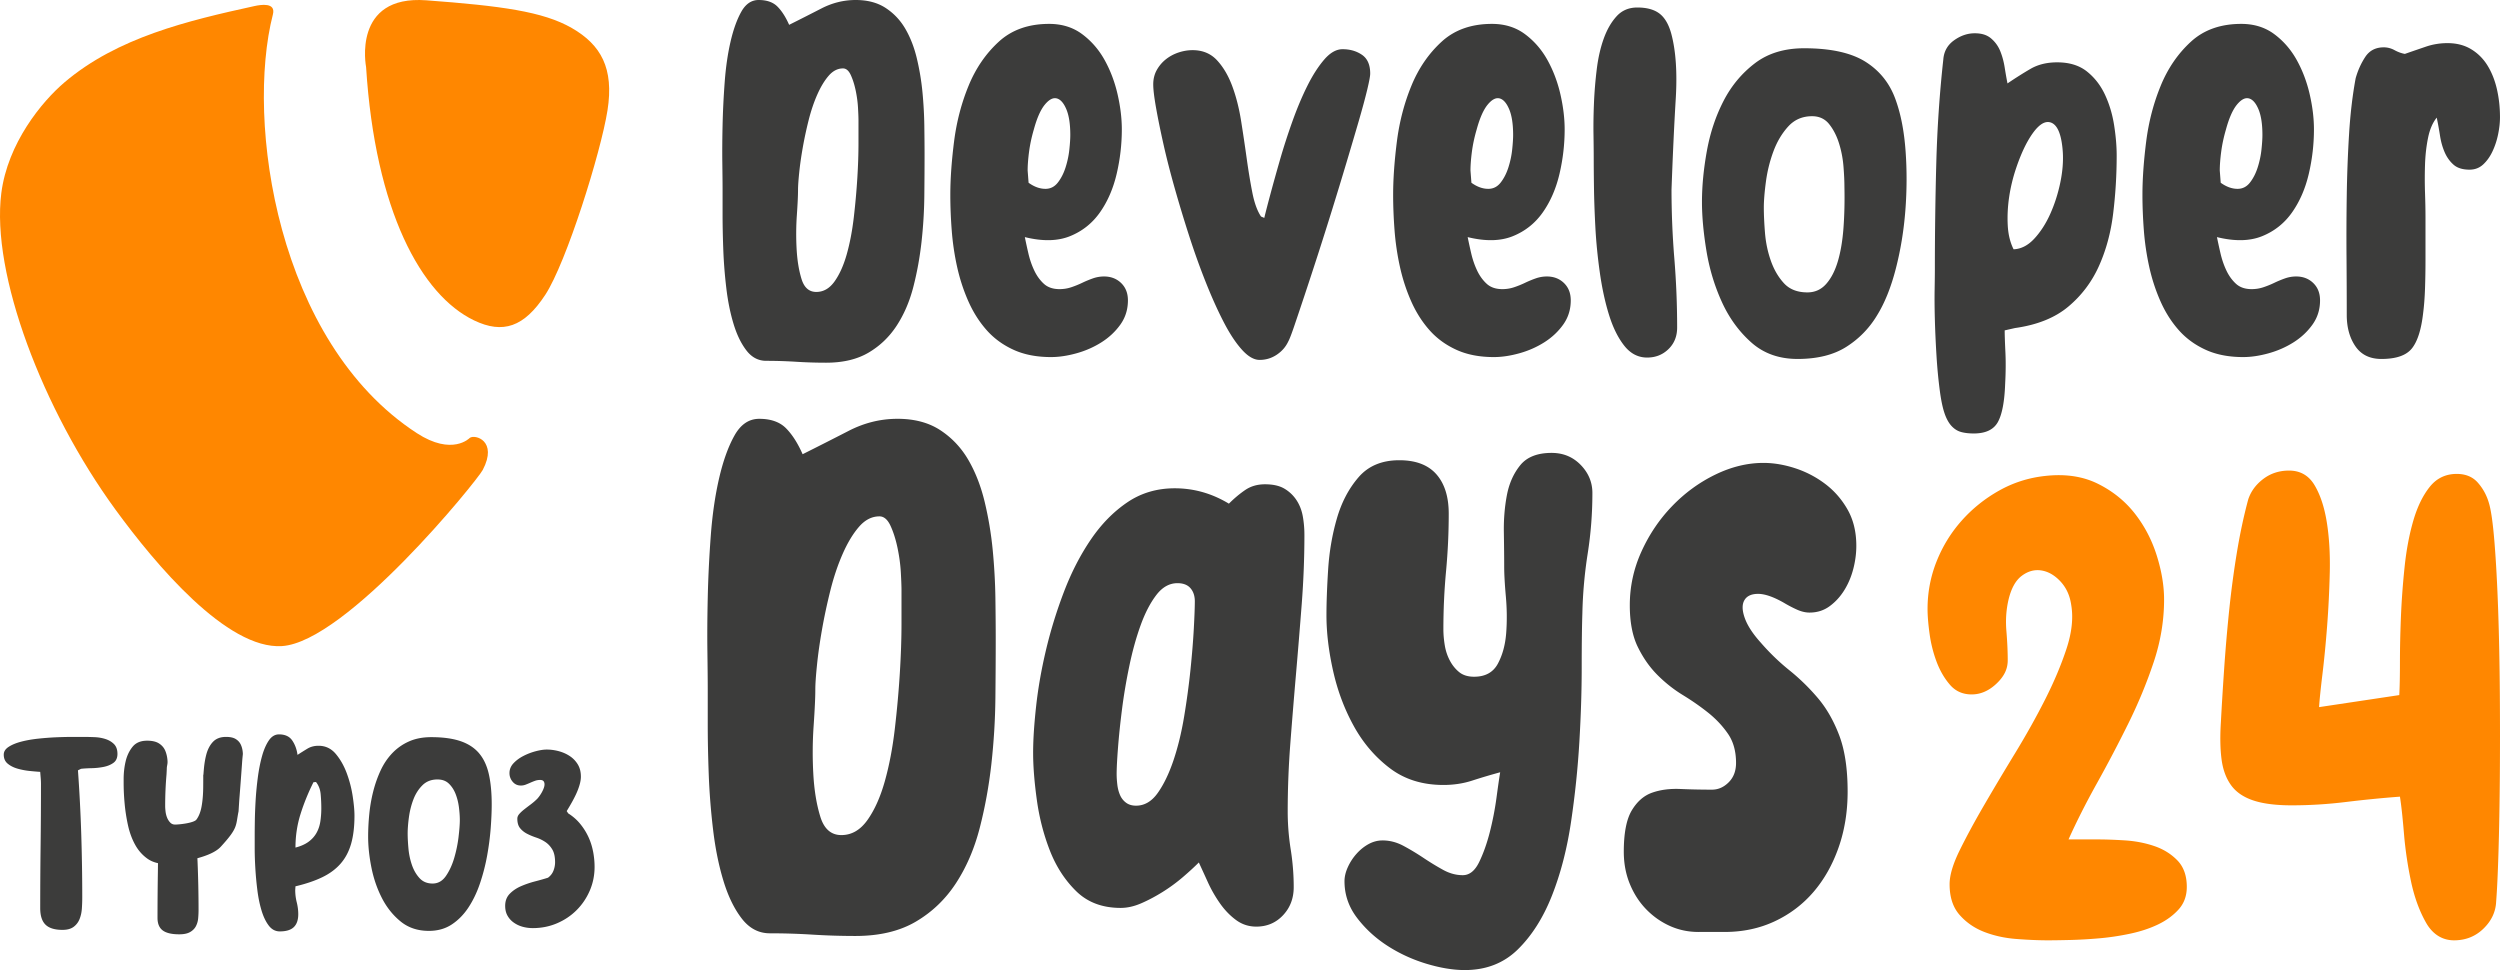 <svg xmlns="http://www.w3.org/2000/svg" id="Ebene_1" viewBox="0 0 3685.04 1429.87"><defs><style>.cls-1{fill:#ff8700}.cls-2{fill:#3c3c3b}</style></defs><path d="M1163.19 36.61c15.65-7.82 31.54-15.89 47.66-24.18C1226.97 4.15 1243.78 0 1261.28 0s32.23 3.92 44.21 11.75c11.97 7.83 21.64 18.08 29.01 30.73 7.36 12.67 13.01 27.18 16.92 43.52a364 364 0 0 1 8.29 49.73c1.61 16.82 2.52 33.28 2.76 49.39.22 16.12.35 30.39.35 42.82 0 18.43-.12 38.8-.35 61.13-.24 22.34-1.62 44.9-4.15 67.69-2.54 22.8-6.56 44.9-12.09 66.31-5.52 21.41-13.71 40.41-24.52 56.99-10.83 16.58-24.64 29.82-41.44 39.72-16.82 9.9-37.65 14.85-62.51 14.85-14.75 0-29.48-.46-44.21-1.38a702 702 0 0 0-44.21-1.39c-11.52 0-21.19-5.07-29.01-15.19-7.84-10.13-14.16-23.14-19-39.03-4.83-15.88-8.41-33.49-10.71-52.84-2.31-19.34-3.8-38.33-4.49-56.99-.69-18.64-1.04-35.91-1.04-51.81v-36.96c0-8.28-.12-20.83-.35-37.64s-.12-35.57.35-56.29c.45-20.72 1.49-42.02 3.11-63.89 1.61-21.87 4.49-41.79 8.63-59.76 4.15-17.95 9.43-32.68 15.89-44.21C1099.18 5.77 1107.7 0 1118.3 0c11.97 0 21.17 3.23 27.63 9.67 6.44 6.46 12.2 15.43 17.27 26.95Zm40.06 393.72q15.885 0 26.94-15.54c7.36-10.36 13.35-23.72 17.96-40.07 4.6-16.34 8.05-34.42 10.36-54.22 2.3-19.79 4.02-39.02 5.18-57.67 1.15-18.65 1.73-35.69 1.73-51.12v-34.88c0-3.68-.24-9.67-.69-17.96-.47-8.28-1.62-16.8-3.45-25.55-1.85-8.74-4.26-16.34-7.25-22.8-3-6.44-6.8-9.67-11.4-9.67-7.83 0-14.85 3.57-21.06 10.7-6.22 7.15-11.86 16.48-16.93 27.98-5.07 11.51-9.32 24.18-12.78 37.99-3.45 13.81-6.34 27.28-8.63 40.41-2.31 13.12-4.04 25.33-5.18 36.61-1.16 11.29-1.73 19.69-1.73 25.21 0 8.29-.58 20.72-1.73 37.3-1.16 16.58-1.27 33.28-.35 50.08.92 16.82 3.34 31.55 7.25 44.21s11.16 19 21.76 19ZM1510.63 349.51c1.38 6.91 3.1 14.85 5.18 23.83 2.07 8.98 4.94 17.39 8.63 25.21 3.68 7.83 8.39 14.4 14.16 19.69 5.76 5.3 13.47 7.94 23.14 7.94 5.98 0 11.74-.92 17.27-2.76a138 138 0 0 0 16.23-6.57 159 159 0 0 1 15.88-6.57c5.29-1.83 10.71-2.76 16.23-2.76 10.12 0 18.53 3.23 25.21 9.67 6.67 6.46 10.02 14.97 10.02 25.56 0 13.37-3.7 25.21-11.05 35.57-7.38 10.36-16.7 19.11-27.98 26.25-11.29 7.14-23.6 12.55-36.95 16.23-13.37 3.7-25.79 5.53-37.3 5.53-21.19 0-39.61-3.56-55.26-10.71q-23.49-10.695-39.72-29.01-16.23-18.3-26.94-42.48c-7.14-16.12-12.67-33.04-16.58-50.77a383.5 383.5 0 0 1-7.94-53.88c-1.39-18.19-2.07-35.57-2.07-52.15 0-23.48 1.83-49.74 5.53-78.74 3.68-29.01 10.81-56.4 21.41-82.2 10.59-25.79 25.43-47.43 44.55-64.94 19.1-17.49 43.86-26.24 74.25-26.24 18.88 0 35.11 5.07 48.7 15.2 13.57 10.13 24.63 22.91 33.15 38.33 8.52 15.43 14.85 32.23 19 50.42 4.15 18.2 6.21 35.35 6.21 51.46 0 22.11-2.54 43.98-7.6 65.62-5.07 21.65-13.24 40.53-24.52 56.64-11.29 16.12-26.02 27.86-44.21 35.22-18.19 7.38-40.41 7.84-66.65 1.39Zm13.12-158.18c-3.23 11.05-5.53 21.87-6.91 32.46-1.39 10.6-2.07 19.8-2.07 27.63l1.38 17.96c8.29 5.99 16.58 8.98 24.87 8.98 7.36 0 13.47-3.11 18.3-9.33 4.84-6.21 8.63-13.7 11.4-22.45 2.77-8.74 4.6-17.49 5.53-26.25.92-8.74 1.38-15.88 1.38-21.41 0-16.12-1.96-28.78-5.87-37.99-3.92-9.21-8.63-14.51-14.16-15.89-5.52-1.38-11.4 1.73-17.61 9.33-6.22 7.6-11.64 19.92-16.23 36.96ZM1863.59 321.19c1.83-7.82 4.84-19.44 8.98-34.88 4.14-15.42 8.86-32.35 14.16-50.77 5.29-18.41 11.4-37.3 18.3-56.64 6.91-19.34 14.27-36.83 22.11-52.49 7.82-15.65 16.11-28.55 24.87-38.68 8.74-10.13 17.72-15.2 26.94-15.2 11.05 0 20.61 2.76 28.66 8.29 8.05 5.52 12.09 14.74 12.09 27.63 0 3.69-1.5 11.74-4.49 24.18-3 12.43-7.15 27.75-12.43 45.93-5.3 18.19-11.29 38.46-17.96 60.78a7256 7256 0 0 1-20.72 68.04c-7.15 23.03-14.28 45.59-21.41 67.7-7.15 22.1-13.71 42.13-19.69 60.09-5.99 17.96-11.05 33.05-15.2 45.25-4.14 12.2-7.15 19.92-8.98 23.13-3.69 7.84-9.33 14.28-16.92 19.35-7.6 5.06-16 7.6-25.21 7.6-8.28 0-16.92-4.95-25.9-14.86-8.98-9.89-17.85-23.24-26.59-40.06-8.76-16.8-17.51-36.15-26.25-58.02-8.75-21.86-16.92-44.56-24.52-68.04s-14.75-46.97-21.41-70.46c-6.68-23.48-12.33-45.46-16.93-65.96-4.6-20.49-8.28-38.57-11.05-54.22s-4.14-27.16-4.14-34.54c0-7.82 1.73-14.85 5.18-21.06a53 53 0 0 1 13.46-15.89c5.53-4.37 11.75-7.7 18.65-10.01 6.91-2.3 13.81-3.45 20.72-3.45 14.73 0 26.7 4.96 35.92 14.85 9.21 9.91 16.69 22.57 22.45 37.99 5.75 15.43 10.12 32.59 13.13 51.46 2.99 18.89 5.75 37.41 8.28 55.6s5.29 34.88 8.29 50.08c2.99 15.2 7.25 26.94 12.78 35.23l4.83 2.07ZM2163.37 349.51c1.39 6.91 3.11 14.85 5.18 23.83s4.95 17.39 8.63 25.21c3.68 7.83 8.4 14.4 14.16 19.69 5.75 5.3 13.47 7.94 23.14 7.94 5.98 0 11.75-.92 17.27-2.76 5.53-1.83 10.94-4.03 16.23-6.57 5.29-2.53 10.59-4.71 15.89-6.57 5.29-1.83 10.71-2.76 16.23-2.76 10.13 0 18.54 3.23 25.21 9.67 6.67 6.46 10.01 14.97 10.01 25.56 0 13.37-3.69 25.21-11.05 35.57-7.37 10.36-16.69 19.11-27.97 26.25-11.29 7.14-23.6 12.55-36.96 16.23-13.36 3.7-25.79 5.53-37.3 5.53-21.19 0-39.61-3.56-55.26-10.71-15.66-7.13-28.91-16.8-39.72-29.01-10.83-12.2-19.8-26.36-26.94-42.48-7.15-16.12-12.67-33.04-16.58-50.77a385 385 0 0 1-7.95-53.88c-1.38-18.19-2.07-35.57-2.07-52.15 0-23.48 1.83-49.74 5.52-78.74 3.68-29.01 10.82-56.4 21.41-82.2 10.59-25.79 25.44-47.43 44.56-64.94 19.1-17.49 43.86-26.24 74.25-26.24 18.87 0 35.1 5.07 48.69 15.2 13.58 10.13 24.63 22.91 33.16 38.33 8.51 15.43 14.85 32.23 19 50.42 4.14 18.2 6.22 35.35 6.22 51.46 0 22.11-2.54 43.98-7.6 65.62-5.07 21.65-13.24 40.53-24.52 56.64-11.29 16.12-26.02 27.86-44.21 35.22-18.19 7.38-40.41 7.84-66.65 1.39Zm13.12-158.18c-3.22 11.05-5.52 21.87-6.91 32.46-1.38 10.6-2.07 19.8-2.07 27.63l1.38 17.96c8.29 5.99 16.58 8.98 24.86 8.98 7.37 0 13.47-3.11 18.31-9.33 4.83-6.21 8.63-13.7 11.4-22.45q4.14-13.11 5.52-26.25c.92-8.74 1.39-15.88 1.39-21.41 0-16.12-1.97-28.78-5.87-37.99-3.92-9.21-8.63-14.51-14.16-15.89q-8.295-2.07-17.61 9.33c-6.21 7.6-11.63 19.92-16.23 36.96ZM2463.84 279.06c0 34.09 1.38 68.04 4.15 101.88q4.14 50.775 4.14 101.88c0 12.9-4.26 23.49-12.78 31.78-8.53 8.29-19 12.44-31.43 12.44-13.36 0-24.63-5.87-33.84-17.62-9.22-11.74-16.69-26.94-22.45-45.59-5.77-18.64-10.25-39.37-13.47-62.17-3.22-22.79-5.42-45.01-6.56-66.65-1.16-21.64-1.84-41.44-2.07-59.41-.24-17.95-.35-31.77-.35-41.44s-.12-21.06-.34-35.57c-.24-14.51 0-30.05.69-46.62.69-16.58 2.07-33.26 4.14-50.08 2.08-16.8 5.53-31.88 10.36-45.24 4.84-13.36 11.16-24.28 19-32.81 7.82-8.52 17.96-12.78 30.4-12.78 14.27 0 25.32 3.11 33.16 9.33 7.82 6.21 13.58 16.47 17.27 30.73 6.44 24.87 8.52 56.42 6.21 94.63-2.31 38.22-4.38 82.66-6.21 133.31ZM2766.37 465.55c-11.51 18.89-26.59 34.2-45.24 45.94q-27.975 17.61-71.49 17.61c-27.18 0-49.85-8.05-68.04-24.18-18.19-16.12-32.7-36.03-43.51-59.75-10.83-23.72-18.42-48.93-22.8-75.64-4.38-26.7-6.56-50.65-6.56-71.83 0-23.48 2.42-48.58 7.25-75.29 4.84-26.7 13.01-51.22 24.53-73.56 11.5-22.33 26.94-40.87 46.27-55.61 19.35-14.73 43.52-22.1 72.53-22.1 39.6 0 69.99 6.8 91.18 20.37 21.17 13.59 35.92 32.59 44.21 56.99 7.36 20.72 12.09 45.48 14.16 74.25 2.07 28.79 1.96 58.02-.35 87.73-2.31 29.7-7.02 58.36-14.16 85.99-7.15 27.63-16.47 50.66-27.98 69.07Zm-47.66-189.95c0-8.28-.46-18.3-1.38-30.04-.93-11.75-3.11-23.14-6.56-34.2-3.45-11.05-8.29-20.49-14.51-28.32-6.21-7.82-14.62-11.74-25.21-11.74-14.28 0-26.02 5.07-35.23 15.19-9.22 10.14-16.47 22.34-21.76 36.61-5.3 14.27-8.98 29.12-11.05 44.55s-3.11 28.21-3.11 38.34.57 23.02 1.73 37.3c1.15 14.27 4.02 27.97 8.63 41.09 4.6 13.13 11.05 24.18 19.34 33.16s19.8 13.46 34.54 13.46c11.05 0 20.25-4.14 27.63-12.43 7.36-8.29 13.12-19.44 17.27-33.5 4.15-14.04 6.91-30.5 8.29-49.39 1.38-18.88 1.83-38.91 1.38-60.1ZM2954.94 486.97c0 6.91.35 17.51 1.04 31.78.69 14.26.57 29.93-.35 46.97-.93 26.25-4.49 45.01-10.7 56.3-6.21 11.28-18.08 16.92-35.57 16.92-6.91 0-13.02-.69-18.31-2.07-5.3-1.39-10.01-4.26-14.16-8.63-4.15-4.38-7.6-10.48-10.36-18.3-2.76-7.84-5.07-18.43-6.91-31.78-2.31-17.04-4.04-34.89-5.18-53.53-1.15-18.65-1.96-36.37-2.42-53.19-.46-16.8-.58-31.78-.34-44.9.22-13.12.34-23.14.34-30.05 0-51.56.69-103.37 2.08-155.42 1.38-52.03 4.83-103.14 10.36-153.34.92-11.97 6.21-21.41 15.88-28.32s19.8-10.36 30.39-10.36 18.19 2.54 24.18 7.6c5.98 5.07 10.47 11.29 13.47 18.64 2.99 7.38 5.18 15.43 6.56 24.18 1.38 8.76 2.77 16.58 4.14 23.49 11.51-7.82 22.8-14.97 33.85-21.41 11.05-6.45 24.18-9.67 39.37-9.67 17.96 0 32.58 4.49 43.86 13.46 11.28 8.98 20.14 20.38 26.6 34.2 6.44 13.81 10.93 28.78 13.46 44.9 2.53 16.13 3.8 31.08 3.8 44.9 0 28.56-1.73 56.99-5.18 85.31-3.45 28.31-10.48 54.22-21.07 77.71-10.59 23.48-25.67 43.4-45.24 59.75-19.58 16.35-45.71 26.83-78.4 31.42l-15.2 3.45Zm31.77-274.91c-5.52 10.59-10.59 22.79-15.19 36.61-4.61 13.81-7.95 27.75-10.02 41.79-2.07 14.05-2.76 27.86-2.07 41.44s3.56 25.44 8.63 35.57c11.05-.46 21.17-5.64 30.39-15.54 9.21-9.9 17.03-21.99 23.48-36.26 6.44-14.27 11.4-29.58 14.85-45.93 3.45-16.34 4.72-31.66 3.8-45.94-1.85-26.24-8.07-40.75-18.65-43.51-10.59-2.76-22.34 7.83-35.23 31.78ZM3267.84 349.51c1.38 6.91 3.11 14.85 5.18 23.83s4.94 17.39 8.63 25.21c3.68 7.83 8.4 14.4 14.16 19.69 5.76 5.3 13.47 7.94 23.14 7.94 5.98 0 11.75-.92 17.27-2.76 5.53-1.83 10.94-4.03 16.23-6.57a159 159 0 0 1 15.88-6.57c5.29-1.83 10.71-2.76 16.23-2.76 10.13 0 18.53 3.23 25.21 9.67 6.67 6.46 10.02 14.97 10.02 25.56 0 13.37-3.69 25.21-11.05 35.57-7.37 10.36-16.69 19.11-27.97 26.25q-16.935 10.71-36.96 16.23c-13.37 3.7-25.79 5.53-37.3 5.53-21.19 0-39.61-3.56-55.26-10.71-15.66-7.13-28.91-16.8-39.72-29.01-10.83-12.2-19.8-26.36-26.94-42.48-7.15-16.12-12.67-33.04-16.58-50.77a385 385 0 0 1-7.94-53.88c-1.38-18.19-2.07-35.57-2.07-52.15 0-23.48 1.83-49.74 5.52-78.74 3.68-29.01 10.82-56.4 21.41-82.2 10.59-25.79 25.43-47.43 44.55-64.94 19.1-17.49 43.86-26.24 74.25-26.24 18.87 0 35.11 5.07 48.7 15.2 13.58 10.13 24.63 22.91 33.15 38.33 8.52 15.43 14.85 32.23 19 50.42 4.15 18.2 6.22 35.35 6.22 51.46 0 22.11-2.54 43.98-7.6 65.62-5.07 21.65-13.25 40.53-24.53 56.64-11.29 16.12-26.02 27.86-44.21 35.22-18.19 7.38-40.41 7.84-66.65 1.39Zm13.12-158.18c-3.23 11.05-5.52 21.87-6.91 32.46-1.38 10.6-2.07 19.8-2.07 27.63l1.38 17.96c8.29 5.99 16.58 8.98 24.87 8.98 7.36 0 13.47-3.11 18.3-9.33 4.84-6.21 8.63-13.7 11.4-22.45 2.77-8.74 4.6-17.49 5.53-26.25.92-8.74 1.38-15.88 1.38-21.41 0-16.12-1.97-28.78-5.87-37.99-3.92-9.21-8.63-14.51-14.17-15.89-5.52-1.38-11.4 1.73-17.61 9.33s-11.64 19.92-16.23 36.96M3591.79 173.38c-5.99 7.38-10.25 17.27-12.78 29.7-2.54 12.44-4.04 25.68-4.49 39.72a609 609 0 0 0 0 41.44c.45 13.59.69 25.22.69 34.89v65.62c0 13.36-.24 26.83-.69 40.41-.47 13.58-1.39 25.67-2.76 36.26-2.77 24.41-8.29 41.79-16.58 52.15s-23.26 15.54-44.9 15.54c-17.04 0-29.82-6.21-38.34-18.65-8.53-12.43-12.78-27.85-12.78-46.27 0-26.25-.12-54.45-.34-84.62-.24-30.16-.12-60.66.34-91.52.46-30.85 1.61-61.13 3.45-90.83 1.83-29.71 5.06-56.99 9.67-81.85 3.22-11.5 7.95-21.99 14.16-31.43 6.21-9.43 15.3-14.16 27.28-14.16 5.53 0 10.82 1.39 15.89 4.15 5.06 2.76 10.12 4.6 15.2 5.52 10.59-3.68 20.95-7.25 31.08-10.7 10.12-3.45 20.72-5.18 31.77-5.18 13.36 0 24.98 2.99 34.89 8.98 9.89 5.99 17.96 14.06 24.18 24.18 6.21 10.14 10.81 21.76 13.81 34.89 2.99 13.12 4.49 26.83 4.49 41.09 0 7.83-.93 16.23-2.76 25.21-1.85 8.98-4.61 17.39-8.29 25.22-3.69 7.83-8.29 14.27-13.81 19.34s-12.2 7.6-20.03 7.6c-10.14 0-17.96-2.42-23.48-7.26-5.53-4.83-9.91-10.93-13.13-18.3-3.22-7.36-5.53-15.54-6.91-24.52s-3-17.84-4.83-26.6Z" class="cls-2"/><path d="M3091.41 1237.32c12.47 0 26.25.49 41.36 1.47 15.1.99 29.37 3.78 42.84 8.37 13.45 4.6 24.78 11.67 33.98 21.17 9.18 9.53 13.79 22.51 13.79 38.91 0 13.14-3.94 24.12-11.82 33-7.88 8.86-17.9 16.25-30.04 22.16-12.16 5.9-25.94 10.5-41.36 13.79-15.43 3.3-30.7 5.58-45.8 6.89-15.11 1.33-29.39 2.13-42.84 2.46-13.47.33-24.47.5-32.99.5-13.79 0-29.23-.67-46.3-1.97-17.08-1.31-32.84-4.76-47.27-10.34-14.45-5.58-26.6-13.94-36.45-25.12-9.85-11.16-14.77-26.25-14.77-45.3 0-13.13 4.92-29.7 14.77-49.75 9.85-20.02 21.83-42.18 35.95-66.48 14.12-24.28 29.38-49.89 45.8-76.82 16.41-26.92 31.18-53.34 44.32-79.29 13.13-25.93 23.64-50.87 31.52-74.84s10.17-45.46 6.9-64.52c-1.97-13.79-7.23-25.26-15.76-34.47-8.54-9.18-17.9-14.61-28.07-16.25-10.18-1.63-19.86.99-29.05 7.87-9.2 6.9-15.75 18.89-19.7 35.96-3.29 14.44-4.28 29.55-2.96 45.3 1.31 15.76 1.97 30.21 1.97 43.35s-5.59 23.97-16.75 34.47c-11.17 10.5-23.31 15.75-36.44 15.75s-23.81-4.74-32.01-14.27c-8.21-9.52-14.77-20.84-19.7-33.98-4.92-13.12-8.37-26.92-10.34-41.36s-2.95-26.6-2.95-36.45c0-24.29 4.42-47.6 13.29-69.93 8.87-22.31 21.18-42.35 36.93-60.08 15.75-17.72 34.13-32.5 55.15-44.32 21.01-11.81 43.67-19.03 67.96-21.66 29.55-3.28 55.3.49 77.31 11.32 21.99 10.84 40.22 25.46 54.67 43.83 14.43 18.39 25.26 39.06 32.5 62.04 7.22 22.99 10.84 44.65 10.84 65.01 0 30.87-5.09 61.56-15.27 92.09-10.19 30.52-22.65 60.74-37.43 90.6a2034 2034 0 0 1-46.29 88.15c-16.1 28.89-30.04 56.48-41.86 82.73h42.35ZM3537.56 1174.29c-26.27 1.96-52.86 4.6-79.78 7.87-26.93 3.3-53.52 4.92-79.77 4.92-23.64 0-42.69-2.46-57.13-7.39-14.45-4.92-25.28-12.47-32.5-22.65-7.23-10.17-11.82-22.81-13.79-37.92-1.97-15.09-2.31-33.15-.99-54.17 1.31-24.94 2.96-51.71 4.92-80.27 1.97-28.56 4.43-57.13 7.39-85.69s6.73-56.79 11.32-84.7c4.59-27.89 10.18-53.99 16.75-78.29 3.94-11.82 11.32-21.83 22.16-30.05 10.83-8.19 23.47-12.31 37.91-12.31 16.41 0 28.89 7.07 37.43 21.19 8.53 14.12 14.61 32.34 18.22 54.66 3.6 22.33 5.08 47.12 4.43 74.36-.66 27.26-1.97 53.68-3.94 79.29s-4.28 49.25-6.89 70.91c-2.63 21.67-4.28 37.77-4.92 48.27l118.19-17.74c.65-11.81.99-28.07.99-48.75s.49-43 1.47-66.98c.99-23.96 2.79-48.41 5.42-73.37 2.62-24.96 6.89-47.6 12.81-67.97 5.91-20.34 13.94-36.93 24.13-49.73 10.17-12.8 23.47-19.21 39.89-19.21 13.13 0 23.47 4.28 31.02 12.81 7.54 8.54 12.96 18.39 16.25 29.55 3.28 10.5 6.06 30.03 8.37 58.59 2.3 28.57 4.1 61.9 5.42 99.98 1.31 38.09 2.12 78.79 2.46 122.13.32 43.33.32 85.04 0 125.08-.34 40.06-.99 76.33-1.97 108.84-.99 32.5-2.14 56.97-3.45 73.37-.66 15.12-6.89 28.42-18.71 39.9-11.82 11.49-26.27 17.24-43.34 17.24s-31.52-8.69-41.36-26.1c-9.85-17.39-17.24-37.75-22.16-61.07-4.92-23.3-8.37-46.78-10.34-70.42s-3.94-41.69-5.91-54.17Z" class="cls-1"/><path d="M1183.07 669.53c22.31-11.16 44.96-22.66 67.96-34.47 22.98-11.82 46.94-17.74 71.9-17.74s45.96 5.59 63.04 16.75c17.06 11.17 30.86 25.78 41.36 43.82 10.5 18.07 18.54 38.75 24.14 62.06a519 519 0 0 1 11.82 70.91c2.29 23.98 3.6 47.45 3.94 70.43.32 22.98.49 43.33.49 61.06 0 26.28-.17 55.32-.49 87.17-.35 31.86-2.31 64.02-5.91 96.52-3.62 32.51-9.36 64.02-17.24 94.55s-19.54 57.62-34.97 81.25c-15.43 23.64-35.13 42.53-59.09 56.63-23.97 14.12-53.68 21.17-89.14 21.17-21.02 0-42.03-.65-63.03-1.96a1005 1005 0 0 0-63.03-1.97c-16.43 0-30.21-7.23-41.37-21.66-11.17-14.44-20.19-33-27.08-55.66-6.89-22.65-11.99-47.76-15.26-75.34-3.3-27.57-5.42-54.66-6.41-81.25-.98-26.58-1.48-51.21-1.48-73.87v-52.69c0-11.81-.17-29.7-.49-53.67-.34-23.97-.17-50.72.49-80.27.65-29.55 2.13-59.92 4.44-91.1 2.3-31.19 6.4-59.59 12.31-85.2 5.91-25.6 13.45-46.6 22.65-63.03 9.2-16.4 21.33-24.62 36.45-24.62 17.07 0 30.19 4.6 39.4 13.79 9.18 9.21 17.39 22.01 24.62 38.42Zm57.12 561.4c15.1 0 27.91-7.39 38.42-22.16 10.5-14.77 19.04-33.82 25.6-57.13 6.56-23.3 11.48-49.08 14.77-77.32 3.28-28.21 5.75-55.64 7.39-82.23 1.64-26.6 2.46-50.89 2.46-72.89v-49.73c0-5.25-.33-13.79-.98-25.61-.66-11.81-2.31-23.96-4.92-36.43-2.64-12.47-6.08-23.3-10.34-32.51-4.28-9.18-9.7-13.79-16.25-13.79-11.17 0-21.17 5.09-30.04 15.26-8.87 10.2-16.91 23.49-24.13 39.9-7.23 16.42-13.3 34.47-18.22 54.17s-9.03 38.9-12.31 57.62c-3.3 18.71-5.76 36.11-7.39 52.19-1.64 16.09-2.46 28.07-2.46 35.95 0 11.82-.83 29.55-2.46 53.18a574 574 0 0 0-.49 71.41c1.31 23.98 4.75 44.99 10.34 63.04 5.57 18.06 15.91 27.08 31.02 27.08ZM1811.43 742.41c7.88-7.89 15.91-14.61 24.13-20.2 8.2-5.57 17.88-8.36 29.05-8.36 11.82 0 21.33 2.13 28.57 6.4 7.21 4.27 13.13 9.85 17.72 16.74 4.59 6.9 7.71 14.77 9.36 23.65 1.63 8.86 2.46 18.21 2.46 28.06 0 33.5-1.33 67.31-3.94 101.45-2.63 34.15-5.42 68.29-8.37 102.43-2.96 34.15-5.76 68.3-8.37 102.43-2.63 34.15-3.94 67.96-3.94 101.45 0 18.39 1.47 36.93 4.43 55.64s4.43 37.27 4.43 55.64c0 16.42-5.26 30.21-15.76 41.37-10.51 11.17-23.64 16.74-39.4 16.74-11.17 0-21.17-3.27-30.03-9.85-8.87-6.55-16.75-14.77-23.64-24.62s-12.81-20.19-17.73-31.02c-4.92-10.84-9.36-20.52-13.29-29.06-6.57 6.58-14.45 13.8-23.64 21.67-9.2 7.87-19.05 15.11-29.55 21.67-10.51 6.57-21.02 12.16-31.52 16.74-10.51 4.6-20.68 6.9-30.53 6.9-26.93 0-48.76-8.21-65.5-24.62-16.74-16.4-29.71-36.45-38.9-60.08-9.2-23.64-15.61-48.58-19.2-74.86-3.62-26.25-5.42-49.25-5.42-68.94s1.47-42.01 4.43-68.94c2.96-26.92 7.88-54.81 14.77-83.72 6.89-28.88 15.76-57.44 26.59-85.68 10.84-28.23 23.96-53.68 39.4-76.33 15.42-22.66 33.32-40.88 53.68-54.67 20.34-13.79 43.65-20.69 69.92-20.69 28.23 0 54.82 7.57 79.78 22.66Zm-165.47 398.75c0 4.62.32 9.71.99 15.31.64 5.6 1.97 10.71 3.94 15.31 1.97 4.62 4.92 8.4 8.86 11.36s8.87 4.44 14.77 4.44c12.47 0 23.15-6.25 32.01-18.75 8.87-12.52 16.58-28.5 23.15-47.92 6.55-19.43 11.82-41 15.76-64.71 3.94-23.7 7.05-46.76 9.36-69.15 2.29-22.39 3.94-42.64 4.92-60.75s1.47-31.45 1.47-40.01c0-7.9-2.14-14.31-6.4-19.26q-6.42-7.41-19.2-7.41c-11.82 0-22.16 5.77-31.03 17.3-8.86 11.53-16.59 26.34-23.14 44.44-6.57 18.12-12.16 38.2-16.75 60.27-4.6 22.06-8.21 43.45-10.83 64.2-2.64 20.75-4.6 39.69-5.91 56.8-1.32 17.13-1.97 29.98-1.97 38.54ZM2211.29 1138.33c-14.45 3.95-28.24 8.05-41.36 12.31-13.14 4.28-27.25 6.41-42.35 6.41-30.87 0-57.13-8.21-78.79-24.62-21.67-16.42-39.4-37.09-53.19-62.06-13.79-24.94-23.97-52.03-30.53-81.25-6.57-29.2-9.85-56.63-9.85-82.24 0-18.36.81-40.7 2.46-66.97 1.64-26.25 5.91-51.37 12.81-75.34 6.89-23.97 17.56-44.32 32.01-61.07 14.43-16.74 34.47-25.11 60.08-25.11 24.28 0 42.5 6.89 54.66 20.69 12.14 13.79 18.22 33.16 18.22 58.11 0 28.24-1.32 56.48-3.94 84.7-2.64 28.24-3.94 56.8-3.94 85.68 0 7.23.65 14.94 1.97 23.15 1.31 8.22 3.77 15.76 7.39 22.65 3.6 6.9 8.21 12.66 13.79 17.24 5.58 4.6 12.97 6.9 22.16 6.9 16.41 0 28.07-6.4 34.97-19.21 6.89-12.8 10.98-27.89 12.31-45.3 1.31-17.39 1.13-35.29-.5-53.68-1.64-18.38-2.46-33.15-2.46-44.32 0-13.79-.17-30.37-.49-49.73-.34-19.36 1.14-37.75 4.43-55.16 3.28-17.39 9.85-32.16 19.7-44.32 9.85-12.14 25.27-18.22 46.29-18.22 17.07 0 31.35 5.91 42.85 17.72 11.48 11.82 17.24 25.61 17.24 41.37 0 30.21-2.31 59.93-6.9 89.13-4.6 29.23-7.23 58.61-7.87 88.15-.67 19.7-.99 46.46-.99 80.27s-1.15 70.26-3.45 109.33c-2.31 39.08-6.4 78.47-12.31 118.19-5.91 39.73-15.26 75.84-28.07 108.34s-29.55 58.93-50.23 79.28c-20.69 20.35-46.78 30.53-78.31 30.53-17.08 0-35.95-3.12-56.63-9.35-20.69-6.26-39.88-15.12-57.62-26.6-17.72-11.49-32.66-25.29-44.81-41.37-12.16-16.08-18.22-33.97-18.22-53.67 0-6.55 1.63-13.45 4.92-20.69 3.28-7.22 7.54-13.79 12.81-19.7 5.25-5.91 11.16-10.67 17.73-14.29 6.55-3.59 13.45-5.41 20.69-5.41 10.49 0 20.68 2.63 30.53 7.87 9.85 5.27 19.7 11.18 29.55 17.74 9.85 6.57 19.52 12.48 29.05 17.72 9.52 5.27 19.21 7.89 29.06 7.89s17.88-6.41 24.12-19.21c6.23-12.8 11.48-27.57 15.76-44.32 4.26-16.75 7.54-33.64 9.85-50.72 2.3-17.07 4.09-29.55 5.42-37.43ZM2503.8 1373.74c-15.11 0-29.22-2.96-42.35-8.87-13.14-5.9-24.79-14.11-34.97-24.62-10.19-10.49-18.22-22.97-24.13-37.42-5.91-14.44-8.86-30.19-8.86-47.27 0-27.59 3.94-47.92 11.81-61.07 7.89-13.13 17.89-21.83 30.05-26.1 12.14-4.27 25.93-6.07 41.36-5.42 15.43.67 31.03.99 46.78.99 9.2 0 17.39-3.6 24.62-10.84 7.22-7.21 10.84-16.74 10.84-28.56 0-17.07-3.94-31.34-11.82-42.85-7.88-11.48-17.58-21.81-29.05-31.02-11.5-9.18-23.98-17.88-37.43-26.1-13.47-8.21-25.95-18.06-37.43-29.55-11.49-11.48-21.17-25.26-29.05-41.37-7.88-16.08-11.82-36.59-11.82-61.56 0-27.57 5.74-53.99 17.24-79.28 11.48-25.26 26.59-47.6 45.31-66.97 18.71-19.36 39.88-34.81 63.52-46.3 23.64-11.48 47.28-17.24 70.92-17.24 15.09 0 30.69 2.63 46.78 7.87 16.08 5.27 30.86 12.98 44.32 23.15 13.45 10.2 24.46 22.83 33 37.92 8.52 15.11 12.8 32.84 12.8 53.18 0 11.17-1.47 22.51-4.43 33.98-2.96 11.49-7.39 22.01-13.29 31.51-5.91 9.53-13.14 17.42-21.67 23.65-8.54 6.25-18.39 9.35-29.55 9.35-5.91 0-12.16-1.47-18.71-4.42-6.57-2.96-13.14-6.41-19.7-10.35-15.11-8.53-27.58-12.8-37.43-12.8s-16.59 3.12-20.19 9.35c-3.62 6.26-3.45 14.95.49 26.11 3.94 11.17 11.82 23.31 23.64 36.43 13.12 15.12 27.24 28.74 42.35 40.87 15.09 12.16 29.06 25.78 41.86 40.88 12.81 15.11 23.3 33.48 31.52 55.14 8.19 21.67 12.31 49.25 12.31 82.74 0 29.55-4.44 56.97-13.3 82.23-8.86 25.29-21.17 47.13-36.93 65.51-15.76 18.39-34.81 32.83-57.13 43.33-22.33 10.49-46.96 15.76-73.87 15.76h-38.42ZM302.41 1134.91c-.01-1.71-.02-3.42-.04-5.15-.06-5.4-.05-.15.04 5.15" class="cls-2"/><path d="M354.9 1097.51c-1.58-3.36-4.07-6.08-7.47-8.17s-8.14-3.13-14.21-3.13c-8.26 0-14.7 2.43-19.31 7.3-4.62 4.87-7.96 11.36-10.02 19.46-2.07 8.11-3.34 17.27-3.83 27.46-.24 5.09-.41-.25-.5-5.53.07 8.97.06 17.75-.04 26.31-.13 10.2-.91 19.35-2.37 27.46s-4.01 14.6-7.65 19.46c-3.64 4.87-24.65 7.3-31.45 7.3-2.92 0-5.35-1.04-7.29-3.13-1.95-2.09-3.46-4.52-4.55-7.3s-1.82-5.74-2.19-8.86c-.36-3.13-.55-5.74-.55-7.82 0-15.99.67-31.63 2-46.92l.39-7.87c0-5.33 1.43-6.6 1.07-12.04s-1.46-10.37-3.28-14.77-4.86-7.99-9.11-10.77-10.15-4.17-17.67-4.17c-9.47 0-16.64 3.01-21.5 9.04s-8.26 13.21-10.2 21.55c-1.95 8.34-2.92 17.03-2.92 26.07v5.48c0 9.73.48 19.93 1.46 30.59.97 10.66 2.61 21.26 4.92 31.81s5.77 20.05 10.39 28.5c4.61 8.46 10.62 15.35 18.04 20.68 4.56 3.28 9.83 5.54 15.82 6.8-.05 4.06-.08 8.13-.15 12.18-.36 22.98-.55 45.82-.55 68.51 0 8.44 2.55 14.59 7.65 18.43 5.1 3.85 13.24 5.77 24.42 5.77 6.8 0 12.14-1.13 16.03-3.38 3.88-2.25 6.74-5.16 8.56-8.72s2.92-7.45 3.28-11.67.55-8.3.55-12.24c0-23.44-.49-46.98-1.46-70.62-.08-1.84-.17-3.68-.25-5.52 13.25-3.58 27.17-8.99 34.42-16.9 26.01-28.36 21.78-30.59 26.25-52.18l.98-15.38c.22-2.86.43-5.72.66-8.58 1.21-15.52 2.37-30.99 3.46-46.4s1.46-12.61 1.09-16.78c-.36-4.17-1.34-7.94-2.92-11.3ZM155.59 1089.39c-4.98-1.62-10.33-2.55-16.05-2.8-5.73-.24-10.95-.37-15.68-.37h-16.98c-7.34 0-15.37.19-24.08.56s-17.67 1.06-26.88 2.05c-9.21 1-17.54 2.49-25.01 4.48s-13.57 4.54-18.29 7.65c-4.73 3.11-7.09 6.91-7.09 11.38q0 8.595 5.97 13.44c3.98 3.24 8.83 5.66 14.56 7.28a103 103 0 0 0 17.73 3.36c6.09.62 11.26 1.06 15.49 1.31.24 3.24.5 6.35.75 9.33.24 2.99.37 5.85.37 8.58 0 30.86-.19 61.53-.56 92.01-.37 30.49-.56 60.79-.56 90.9 0 11.2 2.61 19.35 7.84 24.45s13.56 7.65 25.01 7.65c6.96 0 12.44-1.49 16.42-4.48s6.91-6.84 8.77-11.57c1.87-4.72 2.99-9.89 3.36-15.49s.56-11.01.56-16.24c0-31.11-.5-62.34-1.49-93.69-1-31.36-2.61-62.58-4.85-93.69l4.48-2.24c4.23-.5 9.39-.8 15.49-.93 6.09-.12 12-.75 17.73-1.87 5.72-1.12 10.57-3.11 14.56-5.97 3.98-2.86 5.97-7.28 5.97-13.25s-1.68-11.01-5.04-14.37q-5.04-5.04-12.51-7.47ZM511.13 1139.78c-4.11-11.07-9.52-20.59-16.24-28.56-6.72-7.96-15.18-11.95-25.38-11.95-6.22 0-11.7 1.43-16.42 4.29-4.73 2.86-9.58 5.91-14.56 9.15q-1.5-11.94-7.65-21.09c-4.11-6.09-10.64-9.14-19.6-9.14-5.97 0-11.01 3.05-15.12 9.14q-6.165 9.15-10.08 23.52c-2.61 9.58-4.67 20.16-6.16 31.73s-2.55 22.83-3.17 33.78-1 20.97-1.12 30.05c-.13 9.09-.19 15.74-.19 19.97v19.97c0 8.84.31 18.54.93 29.12s1.62 21.34 2.99 32.29c1.36 10.95 3.42 20.97 6.16 30.05 2.74 9.09 6.28 16.49 10.64 22.21 4.35 5.72 9.76 8.59 16.24 8.59 9.45 0 16.36-2.12 20.72-6.35 4.35-4.23 6.53-10.57 6.53-19.04 0-5.72-.75-11.57-2.24-17.54s-2.24-11.94-2.24-17.92l.37-5.6c15.68-3.73 28.99-8.27 39.94-13.63q16.425-8.025 26.88-20.16c6.96-8.08 12.07-17.85 15.3-29.3 3.23-11.44 4.85-25.13 4.85-41.06 0-7.47-.87-16.98-2.61-28.56-1.74-11.57-4.67-22.89-8.77-33.97Zm-39.01 71.48q-1.5 9.33-5.79 16.8c-2.86 4.98-6.78 9.27-11.76 12.88s-11.33 6.41-19.04 8.4c0-17.17 2.48-33.65 7.47-49.46 4.97-15.8 11.32-31.41 19.04-46.85l3.73-.37c3.98 4.98 6.28 11.01 6.91 18.1.62 7.09.93 14 .93 20.72s-.5 13.57-1.49 19.78M705.98 1110.1c-6.85-7.96-15.99-13.87-27.44-17.73q-17.175-5.79-42.93-5.79c-12.45 0-23.39 2.12-32.85 6.35s-17.67 10.02-24.64 17.36-12.69 15.86-17.17 25.57-8.09 19.97-10.83 30.79c-2.74 10.83-4.67 21.97-5.79 33.41-1.12 11.45-1.68 22.53-1.68 33.22 0 14.18 1.62 29.37 4.85 45.54 3.23 16.18 8.4 31.17 15.49 44.98s16.3 25.32 27.62 34.53 25.2 13.81 41.62 13.81c12.94 0 24.2-3.17 33.78-9.52s17.79-14.74 24.64-25.2c6.84-10.45 12.51-22.33 16.98-35.65 4.48-13.31 7.96-26.88 10.45-40.69 2.48-13.81 4.23-27.25 5.23-40.31.99-13.06 1.49-24.7 1.49-34.9 0-17.42-1.43-32.41-4.29-44.98-2.86-12.56-7.72-22.83-14.56-30.8Zm-30.06 123.56a189.3 189.3 0 0 1-6.38 30.98c-3 10.21-7.07 19.04-12.19 26.5-5.13 7.47-11.69 11.2-19.69 11.2s-14.45-2.67-19.32-8.03c-4.88-5.35-8.63-11.88-11.25-19.6-2.62-7.71-4.32-15.8-5.06-24.26-.75-8.46-1.13-15.68-1.13-21.65 0-6.96.62-15.05 1.87-24.26 1.25-9.2 3.44-17.92 6.57-26.13s7.56-15.18 13.32-20.9c5.75-5.72 13.13-8.58 22.13-8.58 7 0 12.62 2.05 16.87 6.16s7.56 9.21 9.94 15.3c2.37 6.1 4 12.63 4.88 19.6.87 6.97 1.31 13.19 1.31 18.67 0 6.22-.63 14.56-1.88 25.01ZM874.15 1254.94c-1.49-7.71-3.86-14.99-7.09-21.84a90.3 90.3 0 0 0-12.13-19.04c-4.85-5.85-10.64-10.88-17.36-15.12l-2.24-3.36c1.99-3.23 4.23-7.03 6.72-11.39 2.48-4.35 4.79-8.77 6.91-13.25 2.11-4.48 3.86-9.02 5.23-13.63 1.36-4.6 2.05-8.77 2.05-12.5 0-6.96-1.49-12.94-4.48-17.92-2.99-4.97-6.91-9.08-11.76-12.32-4.85-3.23-10.27-5.66-16.24-7.28s-11.95-2.43-17.92-2.43q-6.72 0-16.05 2.43a88.7 88.7 0 0 0-18.1 6.91c-5.85 2.99-10.77 6.6-14.74 10.83-3.98 4.23-5.97 9.09-5.97 14.56 0 4.73 1.55 8.96 4.67 12.69 3.11 3.73 7.15 5.6 12.13 5.6 2.48 0 4.85-.43 7.09-1.31 2.24-.87 4.48-1.8 6.72-2.8 2.24-.99 4.54-1.93 6.91-2.8 2.36-.87 4.91-1.31 7.65-1.31 2.99 0 4.91 1 5.79 2.99.87 1.99.93 4.36.19 7.09-.75 2.74-2.05 5.73-3.92 8.96-1.87 3.24-3.92 6.1-6.16 8.59a89.5 89.5 0 0 1-9.71 8.4c-3.49 2.61-6.66 5.04-9.52 7.28s-5.29 4.48-7.28 6.72-2.99 4.61-2.99 7.09c0 5.97 1.36 10.64 4.11 14 2.74 3.36 6.16 6.1 10.27 8.21 4.11 2.12 8.59 3.98 13.44 5.6s9.33 3.8 13.44 6.53c4.11 2.74 7.52 6.41 10.27 11.01 2.74 4.61 4.11 10.89 4.11 18.85 0 4.24-.81 8.4-2.43 12.51s-4.29 7.53-8.03 10.27c-5.48 1.74-11.82 3.55-19.04 5.41-7.22 1.87-14.13 4.23-20.72 7.09-6.6 2.86-12.13 6.6-16.61 11.2q-6.72 6.915-6.72 17.73c0 5.73 1.18 10.64 3.55 14.75 2.36 4.11 5.54 7.53 9.52 10.26 3.98 2.74 8.33 4.73 13.07 5.97 4.72 1.25 9.58 1.87 14.56 1.87 12.69 0 24.57-2.36 35.65-7.09 11.07-4.72 20.72-11.2 28.93-19.41q12.315-12.315 19.41-28.74c4.72-10.95 7.09-22.64 7.09-35.09 0-7.47-.75-15.05-2.24-22.77Z" class="cls-2"/><path d="M843.04 41.41C800.44 16.83 738.19 8.64 628.41.45c-109.77-8.19-88.8 98.3-88.8 98.3 13.44 212.08 81.35 336.22 159.25 373.55 42.49 20.36 73.73 9.83 104.85-37.68 31.13-47.52 81.92-209.71 91.75-271.97s-9.83-96.66-52.43-121.24ZM692.43 645.48s-25.53 27.17-78.24-7.16C408.08 504.07 361.81 178.96 402.27 21.2c4.64-18.08-18.04-14.27-27.16-12.27-98.28 21.55-202.15 46.22-280.07 112.48-33.43 28.42-83.7 89.65-93.11 163.29-15.18 118.8 60.84 319.13 168.17 466.35 59.12 81.09 164.45 206.38 245.44 201.31 94.75-5.93 287.49-243.37 296.03-259.64 22.64-43.14-11.61-52.99-19.14-47.24" class="cls-1"/></svg>
